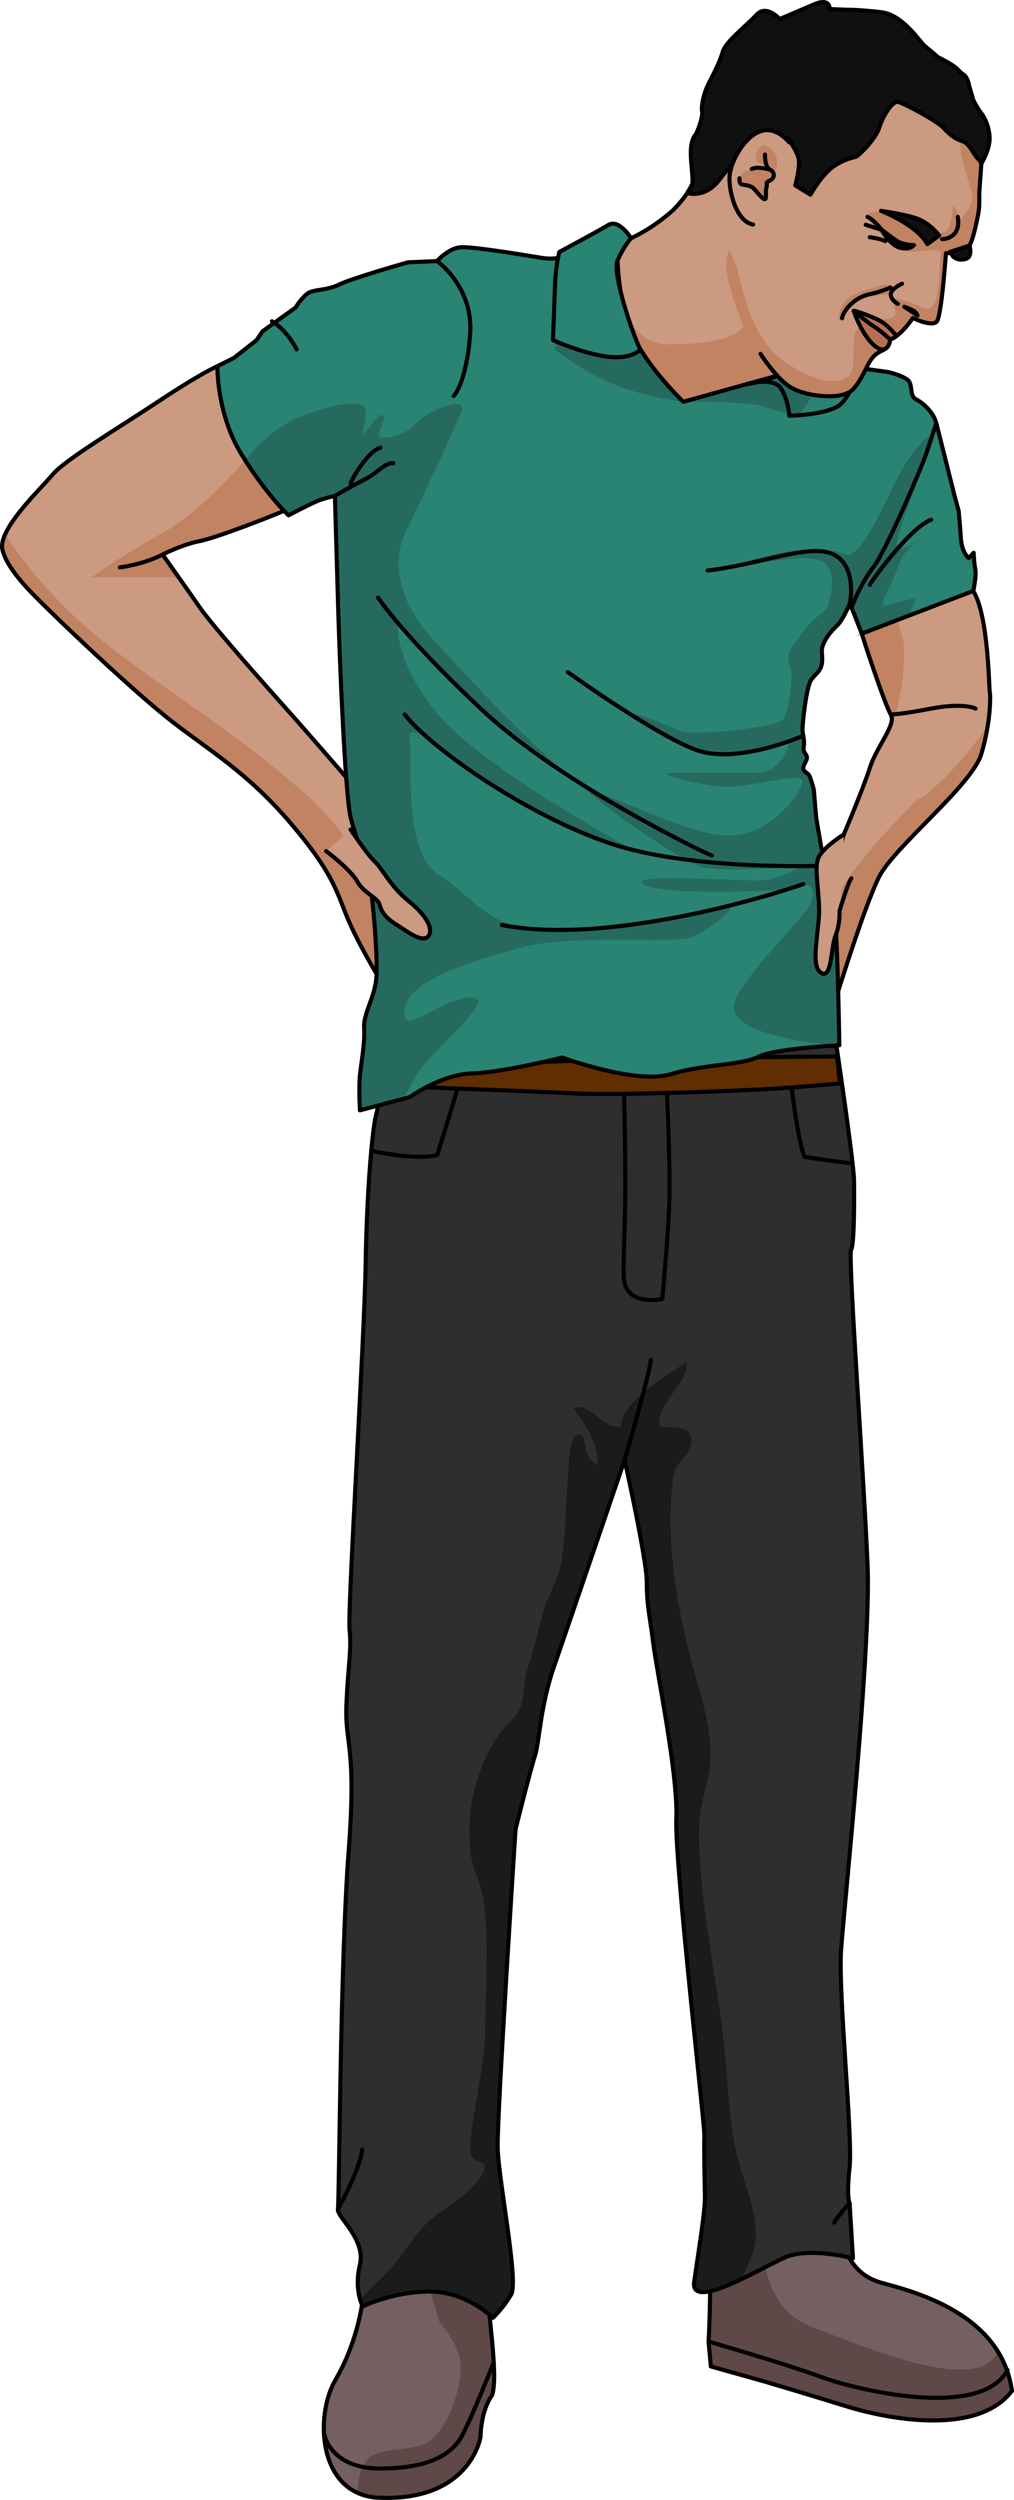 <?xml version="1.0" encoding="utf-8"?>
<!-- Generator: Adobe Illustrator 22.0.0, SVG Export Plug-In . SVG Version: 6.00 Build 0)  -->
<svg version="1.1" id="Layer_1" xmlns="http://www.w3.org/2000/svg" xmlns:xlink="http://www.w3.org/1999/xlink" x="0px" y="0px"
	 width="247.208px" height="608.909px" viewBox="0 0 247.208 608.909" enable-background="new 0 0 247.208 608.909"
	 xml:space="preserve">
<g>
	<g>
		<path fill="#CB9A80" d="M210.104,154.335c0.299,1.142,5.593,17.256,7.052,19.682s-3.419,7.747-5.086,12.975
			c-1.667,5.228-6.366,16.267-6.366,16.267s-6.451,19.977-4.01,24.893s1.895,15.703,1.895,15.703s7.03-22.889,10.704-30.238
			c3.674-7.348,22.671-22.335,24.952-29.971c2.281-7.636,2.281-14.12,2.065-14.984c-0.216-0.865-0.271-18.555-4.026-24.731
			c-3.755-6.176-6.997-5.284-7.645-5.514c-0.648-0.23-20.884,16.629-20.884,16.629"/>
		<path fill="#C18362" d="M216.923,173.578c0.499,0.069,1.007,0.076,1.517,0.06c1.541-5.91,2.296-11.807,1.808-17.843
			c-1.097-2.75-1.751-5.681-1.923-8.637c-4.916,4.01-9.571,7.888-9.571,7.888l1.349-0.71
			C210.389,155.424,215.207,170.099,216.923,173.578z"/>
		<path fill="#C18362" d="M226.023,193.37c-0.76,0.66-1.565,1.089-2.378,1.331c-4.301,4.423-8.612,8.836-12.531,13.596
			c-3.868,4.698-7.368,9.791-9.931,15.29c-0.108,1.944,0.016,3.567,0.511,4.564c2.441,4.917,1.895,15.703,1.895,15.703
			s7.03-22.889,10.704-30.238c3.674-7.349,22.671-22.335,24.952-29.971c0.744-2.491,1.242-4.854,1.573-6.945
			C236.664,182.908,231.589,188.534,226.023,193.37z"/>
		<path fill="none" stroke="#000000" stroke-linecap="round" stroke-linejoin="round" stroke-miterlimit="10" d="M210.104,154.335
			c0.299,1.142,5.593,17.256,7.052,19.682s-3.419,7.747-5.086,12.975c-1.667,5.228-6.366,16.267-6.366,16.267
			s-6.451,19.977-4.01,24.893s1.895,15.703,1.895,15.703s7.03-22.889,10.704-30.238c3.674-7.348,22.671-22.335,24.952-29.971
			c2.281-7.636,2.281-14.12,2.065-14.984c-0.216-0.865-0.271-18.555-4.026-24.731c-3.755-6.176-6.997-5.284-7.645-5.514
			c-0.648-0.23-19.215,15.158-19.215,15.158"/>
		<path fill="#CB9A80" d="M53.011,89.188c0,0-3.822,1.596-13.945,8.299s-23.303,14.574-26.163,18.028
			c-2.86,3.454-13.558,13.414-12.3,18.429c1.258,5.015,7.242,10.672,12.254,15.559s20.409,19.485,29.101,26.255
			c8.692,6.77,18.231,12.31,28.667,24.48s11.372,16.747,13.924,22.971s7.26,13.997,7.26,13.997s1.197-16.909,0.852-20.774
			s-8.266-27.116-8.266-27.116s-10.294-11.886-14.815-16.932c-4.521-5.045-17.867-20.071-20.925-24.505
			c-3.058-4.434-9.016-12.81-9.016-12.81s4.809-2.457,8.895-3.234c4.086-0.778,18.222-6.247,22.318-8.112s7.44-10.535,7.44-10.535
			l2.349-30.215L53.011,89.188z"/>
		<path fill="#C18362" d="M74.208,193.166c-19.347-16.71-25.937-19.353-46.038-34.574c-15.522-11.753-23.886-23.681-26.893-28.508
			c-0.351,0.773-0.594,1.512-0.705,2.2l0.376,2.742c1.767,4.736,7.254,9.938,11.909,14.477c5.012,4.887,20.409,19.485,29.101,26.255
			c8.692,6.77,18.231,12.31,28.667,24.48c10.436,12.171,11.372,16.747,13.925,22.971c2.552,6.223,7.26,13.997,7.26,13.997
			s0.98-13.849,0.911-19.344C88.268,209.307,82.153,200.029,74.208,193.166z"/>
		<path fill="#C18362" d="M22.441,140.585h21.104c-2.118-3-3.906-5.514-3.906-5.514s4.809-2.457,8.895-3.234
			s18.222-6.247,22.318-8.112s7.44-10.535,7.44-10.535l1.302-16.741L63.94,107.045c0,0-12.292,16.032-24.302,22.768
			C27.628,136.549,22.441,140.585,22.441,140.585z"/>
		<path fill="none" stroke="#000000" stroke-linecap="round" stroke-linejoin="round" stroke-miterlimit="10" d="M53.011,89.188
			c0,0-3.822,1.596-13.945,8.299s-23.303,14.574-26.163,18.028c-2.86,3.454-13.558,13.414-12.3,18.429
			c1.258,5.015,7.242,10.672,12.254,15.559s20.409,19.485,29.101,26.255c8.692,6.77,18.231,12.31,28.667,24.48
			s11.372,16.747,13.924,22.971s7.26,13.997,7.26,13.997s1.197-16.909,0.852-20.774s-8.266-27.116-8.266-27.116
			s-10.294-11.886-14.815-16.932c-4.521-5.045-17.867-20.071-20.925-24.505c-3.058-4.434-9.016-12.81-9.016-12.81
			s4.809-2.457,8.895-3.234c4.086-0.778,18.222-6.247,22.318-8.112s7.44-10.535,7.44-10.535l2.349-30.215L53.011,89.188z"/>
		<g>
			<g>
				<path fill="#746060" d="M84.922,474.522c0,0,18.812,7.108,37.482,0c-0.795,19.713-4.632,62.249-4.162,75.22
					c0.47,12.971,3.367,28.388,1.745,33.643c-2.839,3.913-2.839,10.194-2.839,10.194s-2.453,16.092-25.558,14.751
					c-14.184-1.341-14.794-20.138-9.826-28.631c4.968-8.493,9.153-22.124,6.504-38.233C85.62,525.356,84.922,474.522,84.922,474.522
					z"/>
				<path fill="#5F4848" d="M122.404,474.522c-6.709,2.554-13.426,3.265-19.29,3.137c-0.69,9.292-1.234,18.592-1.408,27.916
					c-0.195,10.471-0.39,28.602,0.22,39.061c0.031,0.526,0.059,1.052,0.09,1.578c0.807,3.759,1.763,7.484,2.723,11.179
					c0.698,2.687,1.642,5.42,2.409,8.186c2.478,3.038,4.75,6.241,5.105,10.117c0.53,5.792-3.355,16.434-7.791,19.039
					c-4.325,2.538-9.832,1.165-13.818,3.475c-2.382,1.381-3.699,5.582-3.384,9.241c1.278,0.422,2.711,0.727,4.33,0.88
					c23.105,1.341,25.558-14.751,25.558-14.751s0-6.281,2.839-10.194c1.622-5.255-1.275-20.672-1.745-33.643
					C117.772,536.771,121.609,494.235,122.404,474.522z"/>
				<path fill="none" stroke="#000000" stroke-linecap="round" stroke-linejoin="round" stroke-miterlimit="10" d="M84.922,474.522
					c0,0,18.812,7.108,37.482,0c-0.795,19.713-4.632,62.249-4.162,75.22c0.47,12.971,3.367,28.388,1.745,33.643
					c-2.839,3.913-2.839,10.194-2.839,10.194s-2.453,16.092-25.558,14.751c-14.184-1.341-14.794-20.138-9.826-28.631
					c4.968-8.493,9.153-22.124,6.504-38.233C85.62,525.356,84.922,474.522,84.922,474.522z"/>
				<path fill="none" stroke="#000000" stroke-linecap="round" stroke-linejoin="round" stroke-miterlimit="10" d="M79.164,593.168
					c-0.04,0.262,1.736,8.086,13.48,8.086c11.745,0,17.425-3.356,19.901-7.822c2.476-4.465,7.824-18.068,7.824-18.068"/>
			</g>
			<g>
				<path fill="#746060" d="M169.237,468.683c0,0,20.132,4.872,35.515,0c0.38,23.289,0.222,51.968-0.394,65.025
					c-0.615,13.057,2.948,20.214,10.568,22.31c7.62,2.097,29.198,7.374,31.781,26.328c-8.203,10.841-29.482,7.114-40.308,3.773
					c-10.826-3.343-19.944-6.031-19.944-6.031l-13.155-3.689l-0.556-6.075c0,0,0.722-11.303,0.278-29.183
					C172.578,523.262,168.736,482.048,169.237,468.683z"/>
				<path fill="#5F4848" d="M246.708,582.346c-0.599-4.403-1.762-7.671-3.283-10.137c-3.77,12.438-35.924-1.971-45.047-5.25
					c-10.087-3.626-12.281-12.812-13.597-26.348c-1.315-13.537-3.282-70.21-3.282-70.21l-0.001-0.001
					c-7.083-0.634-12.261-1.717-12.261-1.717c-0.502,13.365,3.341,54.579,3.785,72.459c0.444,17.88-0.278,29.183-0.278,29.183
					l0.556,6.075l13.155,3.689c0,0,9.119,2.688,19.944,6.031C217.225,589.46,238.505,593.187,246.708,582.346z"/>
				<path fill="none" stroke="#000000" stroke-linecap="round" stroke-linejoin="round" stroke-miterlimit="10" d="M169.237,468.683
					c0,0,20.132,4.872,35.515,0c0.38,23.289,0.222,51.968-0.394,65.025c-0.615,13.057,2.948,20.214,10.568,22.31
					c7.62,2.097,29.198,7.374,31.781,26.328c-8.203,10.841-29.482,7.114-40.308,3.773c-10.826-3.343-19.944-6.031-19.944-6.031
					l-13.155-3.689l-0.556-6.075c0,0,0.722-11.303,0.278-29.183C172.578,523.262,168.736,482.048,169.237,468.683z"/>
				<path fill="none" stroke="#000000" stroke-linecap="round" stroke-linejoin="round" stroke-miterlimit="10" d="M172.744,570.324
					c0,0,19.511,5.665,27.488,8.642c7.977,2.977,38.84,10.586,45.4-1.705"/>
			</g>
			<g>
				<path fill="#2E2E2E" d="M203.927,254.78c0,0,4.234,28.225,4.285,32.831c0.05,4.608,0.084,15.445-0.716,16.799
					c-0.8,1.354,3.18,56.103,4.022,76.965c0.844,20.86-5.769,83.175-6.469,93.743c-0.696,10.566,2.885,45.442,2.079,52.757
					c-0.806,7.315,0,8.745,0,8.745l0.822,13.45c0,0-10.662-2.886-16.716-0.175c-6.055,2.707-23.052,13.16-22,5.845
					c1.054-7.312,2.718-17.337,2.623-20.86c-0.099-3.522-0.242-12.354-0.138-14.793c0.104-2.436-7.291-66.653-6.842-77.221
					c0.45-10.564-4.678-35.222-5.605-42.538c-0.925-7.315-1.583-9.214-1.588-14.902c-0.008-5.69-5.409-29.805-5.409-29.805
					s-13.849,40.64-17.232,50.391c-3.384,9.755-3.494,18.153-4.632,21.676c-1.141,3.522-4.721,17.879-4.721,17.879
					s-4.523,69.608-4.361,77.464c0.159,7.857,5.169,32.57,3.298,35.821c-1.87,3.252-4.445,5.692-4.445,5.692
					s-6.471-6.398-15.372-6.402c-8.904,0-16.384,3.618-16.384,3.618s-2.185-3.92-0.686-10.15c1.504-6.232-5.679-11.64-5.351-13.538
					c0.326-1.898,0.56-60.54,2.585-86.821c2.027-26.284-0.941-26.284-0.525-36.039c0.415-9.751,1.306-13.273,0.775-18.152
					c-0.535-4.876,3.635-71.002,3.915-89.155c0.281-18.152,1.66-33.055,2.538-36.305c0.881-3.252,2.086-14.089,2.086-14.089
					S185.43,253.647,203.927,254.78z"/>
				<path fill="#1B1B1B" d="M171.719,520.086c-0.104,2.439,0.038,11.271,0.138,14.793c0.095,3.523-1.569,13.548-2.624,20.86
					c-0.096,0.67-0.013,1.224,0.206,1.684c1.152,2.027,6.171,0.168,11.318-2.285c1.101-2.536,2.442-5.004,3.141-7.691
					c1.804-6.946-2.989-16.469-4.445-23.338c-1.911-8.996-2.052-18.678-3.157-28.02c-1.961-16.519-5.883-33.583-5.883-50.268
					c0-5.576,1.644-9.468,2.522-14.675c1.135-6.72-1.081-14.863-2.893-21.173c-4.536-15.786-8.069-33.51-5.917-50.146
					c0.464-3.58,3.875-5.214,4.372-8.153c0.811-4.781-4.834-3.949-7.645-4.14c-0.988-6.09,7.14-10.335,6.527-15.793
					c-3.517,2.404-16.657,10.087-15.886,15.793c-4.481,0.761-7.76-6.271-11.747-4.542c2.636,3.471,6.587,9.086,5.813,13.939
					c-0.748-0.617-1.635-1.484-2.226-2.385c-0.606-0.923-0.829-4.513-1.464-4.94c-3.133-2.108-3.193,7.733-3.345,9.382
					c-0.656,7.108-0.471,14.717-1.749,21.729c-0.809,4.446-3.378,8.067-4.474,12.424c-1.122,4.459-2.266,8.79-3.679,13.176
					c-1.026,3.184-0.635,7.24-2.064,10.204c-0.951,1.972-3.185,3.552-4.481,5.349c-3.747,5.193-6.15,11.434-7.144,17.742
					c-0.624,3.961-0.678,7.992-0.163,11.968c0.516,3.985,2.561,7.284,3.111,11.183c1.481,10.503,0.389,22.485,0.386,33.128
					c-0.001,5.638-3.143,19.902-3.511,25.312c-0.243,3.602-0.337,4.789,3.356,5.777c0.806,4.787-9.981,11.083-12.79,13.382
					c-4.656,3.812-7.173,9.395-11.463,13.701c-1.681,1.688-4.107,3.79-5.921,5.929c0.297,1.112,0.486,1.768,0.486,1.768
					s7.479-3.618,16.384-3.618c8.901,0.003,15.372,6.402,15.372,6.402s2.575-2.44,4.445-5.692
					c1.871-3.251-3.139-27.963-3.298-35.821c-0.162-7.857,4.361-77.464,4.361-77.464s3.58-14.357,4.721-17.879
					c1.138-3.522,1.248-11.92,4.632-21.676c3.383-9.752,17.232-50.391,17.232-50.391s5.401,24.115,5.409,29.805
					c0.005,5.688,0.662,7.587,1.588,14.902c0.927,7.316,6.055,31.974,5.605,42.537C164.429,453.434,171.823,517.65,171.719,520.086z
					"/>
				<path fill="none" stroke="#000000" stroke-linecap="round" stroke-linejoin="round" stroke-miterlimit="10" d="M203.927,254.78
					c0,0,4.234,28.225,4.285,32.831c0.05,4.608,0.084,15.445-0.716,16.799c-0.8,1.354,3.18,56.103,4.022,76.965
					c0.844,20.86-5.769,83.175-6.469,93.743c-0.696,10.566,2.885,45.442,2.079,52.757c-0.806,7.315,0,8.745,0,8.745l0.822,13.45
					c0,0-10.662-2.886-16.716-0.175c-6.055,2.707-23.052,13.16-22,5.845c1.054-7.312,2.718-17.337,2.623-20.86
					c-0.099-3.522-0.242-12.354-0.138-14.793c0.104-2.436-7.291-66.653-6.842-77.221c0.45-10.564-4.678-35.222-5.605-42.538
					c-0.925-7.315-1.583-9.214-1.588-14.902c-0.008-5.69-5.409-29.805-5.409-29.805s-13.849,40.64-17.232,50.391
					c-3.384,9.755-3.494,18.153-4.632,21.676c-1.141,3.522-4.721,17.879-4.721,17.879s-4.523,69.608-4.361,77.464
					c0.159,7.857,5.169,32.57,3.298,35.821c-1.87,3.252-4.445,5.692-4.445,5.692s-6.471-6.398-15.372-6.402
					c-8.904,0-16.384,3.618-16.384,3.618s-2.185-3.92-0.686-10.15c1.504-6.232-5.679-11.64-5.351-13.538
					c0.326-1.898,0.56-60.54,2.585-86.821c2.027-26.284-0.941-26.284-0.525-36.039c0.415-9.751,1.306-13.273,0.775-18.152
					c-0.535-4.876,3.635-71.002,3.915-89.155c0.281-18.152,1.66-33.055,2.538-36.305c0.881-3.252,2.086-14.089,2.086-14.089
					S185.43,253.647,203.927,254.78z"/>
				<path fill="none" stroke="#000000" stroke-linecap="round" stroke-linejoin="round" stroke-miterlimit="10" d="M162.523,264.343
					c0,0,0.994,20.451,0.63,29.242c-0.341,8.289-1.692,22.808-1.692,22.808s-8.644,1.949-9.347-4.824
					c-0.306-2.947,0.281-11.506,0.321-21.109c0.055-12.481-0.335-26.074-0.335-26.074"/>
				<path fill="none" stroke="#000000" stroke-linecap="round" stroke-linejoin="round" stroke-miterlimit="10" d="M112.547,261.893
					c0,0-4.242,14.048-5.955,19.467c-5.744,1.353-16.08-1.093-16.08-1.093"/>
				<path fill="none" stroke="#000000" stroke-linecap="round" stroke-linejoin="round" stroke-miterlimit="10" d="M192.5,260.119
					c0,0,1.393,15.304,3.595,21.666c8.11,1.22,11.76,1.59,11.76,1.59"/>
				<path fill="none" stroke="#000000" stroke-linecap="round" stroke-linejoin="round" stroke-miterlimit="10" d="M152.275,355.621
					c0,0,5.657-19.236,6.428-24.383"/>
				<path fill="none" stroke="#000000" stroke-linecap="round" stroke-linejoin="round" stroke-miterlimit="10" d="M82.389,538.073
					c0,0,5.294-9.404,5.937-14.553"/>
				<path fill="none" stroke="#000000" stroke-linecap="round" stroke-linejoin="round" stroke-miterlimit="10" d="M207.128,536.621
					c0,0-3.115,3.348-3.708,4.768"/>
			</g>
			<path fill="#602E00" stroke="#000000" stroke-linecap="round" stroke-linejoin="round" stroke-miterlimit="10" d="
				M93.397,264.442c0,0,36.51,1.359,46.479,1.868c9.968,0.509,35.354-0.444,45.139-0.934s19.754-1.507,19.754-1.507l-0.681-6.54
				c0,0-41.767,0.302-52.573,0.644c-10.806,0.342-55.2,1.99-56.396,2.039C93.922,260.062,93.397,264.442,93.397,264.442z"/>
		</g>
		<g>
			<path id="changecolor_17_" fill="#298474" d="M151.639,56.612c0,0-11.871,7.448-19.31,6.236s-16.779-2.713-19.825-2.633
				c-3.046,0.08-5.959,3.37-5.959,3.37L99.418,63.9c0,0-13.25,3.737-16.691,5.391c-3.442,1.654-6.354,1.028-7.925,2.319
				c-1.571,1.29-2.732,3.292-2.732,3.292l-8.067,5.796l-1.47,2.163l-5.478,4.299l-4.043,2.029c0,0-0.27,11.472,5.836,21.427
				s11.498,14.9,11.498,14.9s6.176-3.26,7.812-3.788c1.636-0.529,3.489-0.946,3.489-0.946s0.534,18.441,0.823,28.286
				s1.642,45.37,3.117,50.496c1.475,5.126,3.224,9.982,4.223,13.635c0.999,3.653,2.367,20.198,1.941,25.034
				c-0.426,4.836-3.214,8.623-2.975,12.16c0.239,3.537-0.731,8.512-1.03,11.5c-0.3,2.988,0,8.555,0,8.555l12.125-3.22
				c0,0,7.788-5.567,15.131-5.77s22.061-3.872,22.061-3.872s18.009,6.594,26.407,4.062c8.399-2.532,17.142-2.14,21.349-4.222
				c4.207-2.082,19.805-2.834,19.805-2.834s-0.526-38.91-2.247-40.884s-2.198-2.83-2.198-2.83l-1.191-11.685l-0.588-6.858
				c0,0-0.629-2.507-1.11-3.436c-0.481-0.929-2.276-0.891-1.004-3.109s-0.646-1.892-0.356-3.793c0.29-1.901-0.244-2.993-0.287-4.244
				c-0.043-1.251,0.915-10.596,2.181-12.27c1.266-1.674,2.412-2.044,2.596-4.272c0.184-2.228-0.465-2.56,0.368-4.456
				c0.833-1.896,2.042-3.189,3.414-4.536s2.998-5.266,2.998-5.266l2.904,7.383l27.18-10.405c0,0,0.799-3.754,0.487-5.28
				c-0.312-1.526-0.397-4.028-0.397-4.028l-1.205,1.308c0,0-1.674-1.266-1.913-4.804c-0.239-3.537-0.536-6.694-0.536-6.694
				l-1.014-3.7c0,0-3.76-14.998-4.442-17.669s-3.217-4.925-4.949-5.811c-1.732-0.886-0.619-3.595-2.076-4.751
				c-1.458-1.156-4.768-1.894-4.768-1.894L205.88,89.15l-6.938-2.458L151.639,56.612z"/>
			<path opacity="0.2" fill="#1D000E" d="M200.178,210.878l-1.19-11.685l-0.588-6.858c0,0-0.629-2.507-1.11-3.436
				c-0.481-0.929-2.276-0.891-1.004-3.109s-0.646-1.892-0.356-3.793c0.29-1.901-0.244-2.993-0.287-4.245
				c-0.043-1.251,0.915-10.596,2.181-12.27c1.266-1.674,2.412-2.044,2.596-4.272c0.184-2.228-0.466-2.56,0.368-4.456
				s2.042-3.189,3.414-4.536c1.372-1.347,2.998-5.266,2.998-5.266l2.904,7.383l11.728-4.49c0.359-1.38,0.845-2.975,1.289-3.524
				c0.839-1.037-3.327,0-6.654,1.037c-3.327,1.037,0.789-4.082,2.416-9.155c1.627-5.073,5.008-6.123,5.837-6.953
				s-3.732,2.903-5.837,2.319c-2.105-0.584,8.74-24.919,8.126-26.687c-0.613-1.768-3.741,2.182-6.556,6.526
				c-2.815,4.343-10.247,23.233-14.187,21.663c-3.939-1.57-6.853-0.843-12.025-0.853s-18.117,4.229-14.721,3.985
				c3.396-0.244,15.749-3.694,20.656-1.566c4.908,2.128,1.516,11.426,1.516,11.426s-4.549,3.714-6.363,6.409
				c-1.814,2.695-3.991,4.354-2.83,7.464c1.161,3.11-0.331,11.196-1.575,13.269s-22.6,4.147-25.502,2.695
				c-2.903-1.451-15.947-6.635-9.683-2.639c6.264,3.996,19.013,9.688,22.443,9.107s14.318-3.874,14.318-3.874
				s-1.575,7.772-8.003,7.772c-6.427,0-14.721,0-20.354,0s7.499,3.317,12.962,3.38s16.308-2.965,18.225-1.928
				s-6.272,12.855-15.809,13.684s-22.185-6.22-37.303-11.756c4.371,4.831,23.272,17.491,28.18,19.318c4.909,1.828,24.932,0,24.932,0
				s-4.82,3.012-8.967,3.427c-4.147,0.415-33.174-1.866-29.649,0.912c3.525,2.778,32.709,2.098,36.729,0.839
				c4.02-1.258,5.153-0.508,4.531,3.017s-14.306,15.343-18.66,24.258c-4.354,8.915,23.259,11.293,25.309,11.173
				c0,0-0.526-38.91-2.247-40.884C200.654,211.733,200.178,210.878,200.178,210.878z"/>
			<path opacity="0.2" fill="#1D000E" d="M194.744,101.261c0,0,7.966-11.544,7.771-12.094c-0.042-0.117-0.341-0.679-0.785-1.486
				l-2.788-0.988l-23.67-15.052l-2.84-0.896l-24.615-12.006l-11.469,15.038l-0.964,11.38c0,0,5.922,4.837,13.497,8.142
				s17.707,4.567,17.707,4.567s14.934-0.297,19.754,1.218C191.163,100.597,194.744,101.261,194.744,101.261z"/>
			<g>
				<path opacity="0.2" fill="#1D000E" d="M142.219,191.647c4.316,3.259,8.329,5.653,11.67,6.563
					C149.769,196.095,145.888,193.891,142.219,191.647z"/>
				<path opacity="0.2" fill="#1D000E" d="M177.105,220.759c-4.18,1.065-27.056,4.937-42.299,5.727s-19.247-8.033-27.968-13.542
					c-8.721-5.509-6.264-28.783-6.84-31.952s-0.123-5.538,12.548,5.213c12.671,10.751,40.191,20.416,41.342,20.709
					c1.15,0.294-36.024-19.583-47.063-32.897C95.787,160.702,97,151.742,97,151.742s15.001,21.422,45.219,39.905
					c-12.434-9.388-27.398-25.998-36.168-35.331c-11.815-12.573-8.933-23.16-7.391-26.231c1.542-3.071,12.578-26.322,13.888-30.068
					c1.31-3.746-7.938-0.288-11.018,3.047c-3.08,3.336-7.294,3.58-8.781,3.58s1.488-4.323,0.649-5.384s-2.619,2.214-4.286,3.923
					c-1.667,1.709,0.514-2.862,0-5.455c-0.514-2.594-7.266-1.441-15.335,1.532c-8.058,2.969-13.995,10.795-14.011,10.816
					c5.718,8.971,10.581,13.438,10.581,13.438s6.176-3.26,7.812-3.788s3.489-0.946,3.489-0.946s0.534,18.441,0.823,28.286
					s1.642,45.37,3.117,50.496c1.475,5.126,3.224,9.982,4.223,13.635s2.367,20.198,1.941,25.034
					c-0.426,4.836-3.214,8.623-2.975,12.16c0.239,3.537-0.731,8.512-1.03,11.5c-0.3,2.988,0,8.555,0,8.555l10.598-2.815
					c1.089-1.994,2.207-4.019,3.186-5.74c3.279-5.765,21.235-19.809,12.878-18.945c-8.357,0.865-16.426,10.086-15.748,2.882
					c0.678-7.204,17.477-12.103,28.715-15.121c11.239-3.018,35.445-1.016,40.174-2.135
					C172.277,227.454,181.285,219.694,177.105,220.759z"/>
			</g>
			<path fill="none" stroke="#000000" stroke-linecap="round" stroke-linejoin="round" stroke-miterlimit="10" d="M151.639,56.612
				c0,0-11.871,7.448-19.31,6.236s-16.779-2.713-19.825-2.633c-3.046,0.08-5.959,3.37-5.959,3.37L99.418,63.9
				c0,0-13.25,3.737-16.691,5.391c-3.442,1.654-6.354,1.028-7.925,2.319c-1.571,1.29-2.732,3.292-2.732,3.292l-8.067,5.796
				l-1.47,2.163l-5.478,4.299l-4.043,2.029c0,0-0.27,11.472,5.836,21.427s11.498,14.9,11.498,14.9s6.176-3.26,7.812-3.788
				c1.636-0.529,3.489-0.946,3.489-0.946s0.534,18.441,0.823,28.286s1.642,45.37,3.117,50.496c1.475,5.126,3.224,9.982,4.223,13.635
				c0.999,3.653,2.367,20.198,1.941,25.034c-0.426,4.836-3.214,8.623-2.975,12.16c0.239,3.537-0.731,8.512-1.03,11.5
				c-0.3,2.988,0,8.555,0,8.555l12.125-3.22c0,0,7.788-5.567,15.131-5.77s22.061-3.872,22.061-3.872s18.009,6.594,26.407,4.062
				c8.399-2.532,17.142-2.14,21.349-4.222c4.207-2.082,19.805-2.834,19.805-2.834s-0.526-38.91-2.247-40.884
				s-1.563-3.817-1.563-3.817l-1.825-10.698l-0.588-6.858c0,0-0.629-2.507-1.11-3.436c-0.481-0.929-2.276-0.891-1.004-3.109
				s-0.646-1.892-0.356-3.793c0.29-1.901-0.244-2.993-0.287-4.244c-0.043-1.251,0.915-10.596,2.181-12.27
				c1.266-1.674,2.412-2.044,2.596-4.272c0.184-2.228-0.465-2.56,0.368-4.456c0.833-1.896,2.042-3.189,3.414-4.536
				s2.998-5.266,2.998-5.266l2.904,7.383l27.18-10.405c0,0,0.799-3.754,0.487-5.28c-0.312-1.526-0.397-4.028-0.397-4.028
				l-1.205,1.308c0,0-1.674-1.266-1.913-4.804c-0.239-3.537-0.536-6.694-0.536-6.694l-1.014-3.7c0,0-3.76-14.998-4.442-17.669
				s-3.217-4.925-4.949-5.811c-1.732-0.886-0.619-3.595-2.076-4.751c-1.458-1.156-4.768-1.894-4.768-1.894L205.88,89.15
				l-6.938-2.458L151.639,56.612z"/>
		</g>
		<path fill="#CB9A80" d="M150.689,59.267c-0.491,0.159-0.301,14.735,3.756,22.821s12.143,15.776,12.143,15.776
			s20.883-5.841,23.554-6.523c2.671-0.682,12.372-8.694,12.372-8.694l-10.411-14.889l-21.286-14.991l-6.674-1.64
			C164.144,51.127,158.053,56.889,150.689,59.267z"/>
		<path fill="#C18362" d="M183.292,65.65c0,0-0.315,10.108-1.95,13.551c-1.635,3.443-9.885,4.808-18.879,4.661
			c-6.178-0.101-9.129-5.466-10.42-8.887c0.585,2.562,1.367,5.05,2.403,7.115c4.057,8.087,12.143,15.776,12.143,15.776
			s20.883-5.841,23.554-6.523c1.198-0.306,3.809-2.086,6.325-3.956c-2.117-1.547-5.284-3.804-6.059-4.046
			C189.22,82.968,183.292,65.65,183.292,65.65z"/>
		<path fill="none" stroke="#000000" stroke-linecap="round" stroke-linejoin="round" stroke-miterlimit="10" d="M150.689,59.267
			c-0.491,0.159-0.301,14.735,3.756,22.821s12.143,15.776,12.143,15.776s20.883-5.841,23.554-6.523
			c2.671-0.682,12.372-8.694,12.372-8.694l-10.411-14.889l-21.286-14.991l-6.674-1.64C164.144,51.127,158.053,56.889,150.689,59.267
			z"/>
		<path fill="none" stroke="#000000" stroke-linecap="round" stroke-linejoin="round" stroke-miterlimit="10" d="M200.178,210.878
			c0,0-31.395,1.21-51.237-5.393c-19.842-6.603-43.51-22.813-50.281-31.468"/>
		<path fill="none" stroke="#000000" stroke-linecap="round" stroke-linejoin="round" stroke-miterlimit="10" d="M173.549,208.38
			c-0.76-0.116-36.655-17.256-56.116-35.547s-25.25-27.264-25.25-27.264"/>
		<path fill="none" stroke="#000000" stroke-linecap="round" stroke-linejoin="round" stroke-miterlimit="10" d="M195.838,179.198
			c0,0-16.046,7.107-26.073,3.478s-31.337-18.974-31.337-18.974"/>
		<path fill="none" stroke="#000000" stroke-linecap="round" stroke-linejoin="round" stroke-miterlimit="10" d="M207.2,146.952
			c0,0,1.865-8.774-3.817-11.818c-5.682-3.044-17.883,2.342-30.855,3.821"/>
		<path fill="none" stroke="#000000" stroke-linecap="round" stroke-linejoin="round" stroke-miterlimit="10" d="M207.558,148.062
			c0,0,2.231-5.961,5.313-9.848c3.082-3.887,11.923-24.632,12.93-27.668c1.007-3.036,2.463-7.482,2.463-7.482"/>
		<path fill="none" stroke="#000000" stroke-linecap="round" stroke-linejoin="round" stroke-miterlimit="10" d="M212.07,142.448
			c0.169-0.597,9.757-13.994,14.94-15.849"/>
		<path id="changecolor_18_" fill="#298474" d="M156.142,85.104c0,0-2.075,2.528-8.104,1.765s-13.231-4.039-13.231-4.039
			s0.356-8.97,0.507-13.536s1.053-7.93,1.053-7.93s9.401-5.024,11.971-6.577c2.57-1.553,5.515,3.234,5.515,3.234
			s-1.915,2.115-3.309,5.454C149.15,66.812,154.852,83.133,156.142,85.104z"/>
		<path fill="none" stroke="#000000" stroke-linecap="round" stroke-linejoin="round" stroke-miterlimit="10" d="M156.142,85.104
			c0,0-2.075,2.528-8.104,1.765s-13.231-4.039-13.231-4.039s0.356-8.97,0.507-13.536s1.053-7.93,1.053-7.93
			s9.401-5.024,11.971-6.577c2.57-1.553,5.515,3.234,5.515,3.234s-1.915,2.115-3.309,5.454
			C149.15,66.812,154.852,83.133,156.142,85.104z"/>
		<path fill="none" stroke="#000000" stroke-linecap="round" stroke-linejoin="round" stroke-miterlimit="10" d="M181.96,93.582
			c-0.73,0.105,6.33-1.823,8.263,0.806c1.933,2.628,2.22,6.873,2.22,6.873s10.062-0.178,12.754-3.035
			c2.691-2.857,3.558-6.889,3.558-6.889s-7.252-7.863-7.756-7.461C200.495,84.279,193.827,91.877,181.96,93.582z"/>
		<path fill="#CB9A80" d="M185.405,86.185c0,0,4.061,6.418,7.773,8.402c3.713,1.984,12.187,3.042,14.796,0.211
			c2.61-2.831,3.406-6.521,5.216-8.19c1.81-1.669,3.603-1.154,3.791-3.93c2.506-0.634,5.56-5.216,5.56-5.216
			s4.713,2.283,5.867,0.821c1.154-1.462,2.209-16.611,2.209-16.611s3.782-0.046,5.131-1.075c1.349-1.029,2.291-6.376,2.727-8.395
			c0.435-2.019,0.189-4.313,0.324-6.037c0.135-1.725,0.446-6.274,0.446-6.274s-1.243-3.85-1.619-5.014
			c-0.376-1.164-9.697-22.676-23.463-27.03c-13.766-4.354-30.023-3.257-38.091,13.093c-8.068,16.35-2.415,20.524-11.928,30.188"/>
		<path fill="#C18362" d="M204.409,78.471c0,0,1.031-2.961,3.121-4.447s4.143-1.803,6.413-2.053s3.215-0.203,3.215-0.203
			s-0.002-1.076,1.378-1.873c-2.49-0.757-2.74-0.814-5.531,0.131C210.212,70.971,204.356,71.805,204.409,78.471z"/>
		<path fill="#C18362" d="M236.393,32.1c-0.774,0.115-1.552,0.286-2.329,0.538c-0.483,6.25,3.316,13.667,2.983,15.882
			s-2.983,5.035-2.983,5.035s-1.517-4.417-1.767-3.083c-0.25,1.333-0.083,3.833-1.333,5.475s-4.583,0.691-8.135-1.471
			c-3.552-2.162-9.448-3.588-10.783-2.588s-0.165,2.333,3.418,5.884c3.583,3.55,6.667,3.783,8.231,3.481
			c1.565-0.302,5.519-0.615,5.602,0s-0.417,9.468-1.083,11.718c-0.667,2.25-2.083,2.75-3.75,1.744c-1.667-1.006-6-2.078-6.98-1.98
			c-0.98,0.098,1.897,2.986,0.397,4.322s-6.583,0.331-8.75,2.914c-2.167,2.583,0.25,9.667-2.417,11.75
			c-2.667,2.083-8.167,1.667-16.25-4.25c-8.083-5.917-9.917-20.167-10.956-22.5c-1.04-2.333-1.96-6.5-2.377-1
			c-0.328,4.323,2.811,12.248,4.169,15.442l4.107,6.772c0,0,4.061,6.418,7.773,8.402c3.713,1.984,12.187,3.042,14.796,0.211
			c2.61-2.831,3.406-6.521,5.216-8.19c1.81-1.669,3.603-1.154,3.791-3.93c2.506-0.634,5.56-5.216,5.56-5.216
			s4.713,2.283,5.867,0.821c1.154-1.462,2.209-16.611,2.209-16.611s3.782-0.046,5.131-1.075c1.349-1.029,2.291-6.376,2.727-8.396
			s0.189-4.313,0.324-6.037c0.135-1.725,0.446-6.274,0.446-6.274s-1.243-3.85-1.619-5.014
			C237.552,34.647,237.126,33.621,236.393,32.1z"/>
		<path fill="none" stroke="#000000" stroke-linecap="round" stroke-linejoin="round" stroke-miterlimit="10" d="M185.405,86.185
			c0,0,4.061,6.418,7.773,8.402c3.713,1.984,12.187,3.042,14.796,0.211c2.61-2.831,3.406-6.521,5.216-8.19
			c1.81-1.669,3.603-1.154,3.791-3.93c2.506-0.634,5.56-5.216,5.56-5.216s4.713,2.283,5.867,0.821
			c1.154-1.462,2.209-16.611,2.209-16.611s3.782-0.046,5.131-1.075c1.349-1.029,2.291-6.376,2.727-8.395
			c0.435-2.019,0.189-4.313,0.324-6.037c0.135-1.725,0.446-6.274,0.446-6.274s-1.243-3.85-1.619-5.014
			c-0.376-1.164-9.697-22.676-23.463-27.03c-13.766-4.354-30.023-3.257-38.091,13.093c-8.068,16.35-2.415,20.524-11.928,30.188"/>
		<path fill="#101010" stroke="#000000" stroke-linecap="round" stroke-linejoin="round" stroke-miterlimit="10" d="M226.088,59.465
			l2.876-2.116c0,0-2.058-2.697-4.814-3.884s-9.383-2.111-9.383-2.111S223.455,54.68,226.088,59.465z"/>
		<path fill="#101010" stroke="#000000" stroke-linecap="round" stroke-linejoin="round" stroke-miterlimit="10" d="M231.549,61.371
			l4.806-1.552c0,0,0.893,2.667-0.898,3.245c-1.791,0.578-3.029-0.499-3.029-0.499L231.549,61.371z"/>
		<path fill="#101010" stroke="#000000" stroke-linecap="round" stroke-linejoin="round" stroke-miterlimit="10" d="M222.828,59.703
			c0,0-2.723,0.064-4.563-1.27c-1.84-1.334-3.324-2.486-3.324-2.486s1.929,3.678,4.378,4.37
			C221.766,61.01,222.828,59.703,222.828,59.703z"/>
		<path fill="none" stroke="#000000" stroke-linecap="round" stroke-linejoin="round" stroke-miterlimit="10" d="M211.068,54.75
			c2.002,0.688,3.872,1.197,3.872,1.197s-2.007-2.541-3.452-3.112"/>
		<path fill="none" stroke="#000000" stroke-linecap="round" stroke-linejoin="round" stroke-miterlimit="10" d="M215.842,58.738
			c-0.301-0.242-2.326-0.774-3.798-0.966"/>
		<path fill="none" stroke="#000000" stroke-linecap="round" stroke-linejoin="round" stroke-miterlimit="10" d="M223.694,76.85
			c0,0-0.292-0.829-1.092-1.238c-0.8-0.409-2.147-0.897-2.147-0.897L223.694,76.85z"/>
		<path fill="none" stroke="#000000" stroke-linecap="round" stroke-linejoin="round" stroke-miterlimit="10" d="M218.897,74.024
			c0,0-1.663-0.872-1.74-2.256s2.757-2.67,2.757-2.67"/>
		<path fill="none" stroke="#000000" stroke-linecap="round" stroke-linejoin="round" stroke-miterlimit="10" d="M217.04,70.026
			c0,0-1.839,0.965-5.238,1.692c-3.399,0.727-6.24,3.869-6.504,5.809"/>
		<path fill="#B96E52" d="M218.294,81.487c0,0-1.853-2.294-3.661-3.3c-1.808-1.006-6.259-2.617-6.506-2.464
			c0,0,1.236,3.828,3.551,6.862c2.315,3.034,3.898,2.541,3.898,2.541l0,0c0.759-0.436,1.306-0.984,1.405-2.448
			c0.494-0.125,1.008-0.406,1.517-0.772L218.294,81.487z"/>
		<path fill="none" stroke="#000000" stroke-linecap="round" stroke-linejoin="round" stroke-miterlimit="10" d="M218.294,81.487
			c0,0-1.853-2.294-3.661-3.3c-1.808-1.006-6.259-2.617-6.506-2.464c0,0,1.236,3.828,3.551,6.862
			c2.315,3.034,3.898,2.541,3.898,2.541l0,0c0.759-0.436,1.306-0.984,1.405-2.448c0.494-0.125,1.008-0.406,1.517-0.772
			L218.294,81.487z"/>
		<path fill="none" stroke="#000000" stroke-linecap="round" stroke-linejoin="round" stroke-miterlimit="10" d="M208.127,75.723
			c0,0,3.277,2.798,4.886,3.762c1.609,0.964,3.969,3.194,3.969,3.194"/>
		<path fill="#101010" d="M192.004,33.532c0,0,1.976,2.751,2.617,4.736c0.641,1.984-0.744,6.881-0.744,6.881l3.698,2.266
			c0,0,1.937-3.493,4.429-5.88s6.16-3.275,6.637-3.33c0.477-0.055,4.781-4.178,5.711-7.117s3.219-6.565,4.603-6.26
			c1.384,0.305,9.615,4.667,11.176,6.437c1.561,1.77,3.158,2.737,4.464,3.107c1.306,0.369,2.242,2.044,2.829,2.943
			c0.587,0.898,0.491,0.907,1.04,1.383c0.549,0.476,0.781,1.193,0.781,1.193s2.116-3.551,2.023-6.289
			c-0.093-2.738-1.232-5.04-2.056-6.06c-0.824-1.019-1.88-3.067-1.88-3.067l-1.034-3.507c0,0-0.278-2.086-1.402-2.81
			c-1.124-0.725-1.092-1.238-2.716-2.287c-1.624-1.049-3.493-1.937-3.493-1.937s-1.8-1.594-3.129-2.648s-5.344-7.668-10.694-8.313
			s-8.801-0.615-8.801-0.615L202.254,2.2c0,0,0.265-2.854-3.738-1.166s-8.425,3.611-8.425,3.611s-3.268-3.691-5.674-1.035
			c-2.405,2.656-7.525,6.484-8.251,9.092c-0.726,2.607-2.567,5.971-3.51,7.857c-0.943,1.887-1.745,4.914-1.493,6.613
			c0.252,1.698-1.48,5.521-1.48,5.521s-1.181,0.936-1.264,4.047c-0.083,3.111,0.774,7.362,0.238,8.356
			c-0.536,0.994-1.109,1.915-1.109,1.915s4.374,1.492,7.944-3.373c3.57-4.864,10.041-9.935,11.679-10.068
			C188.809,33.437,192.004,33.532,192.004,33.532z"/>
		<path fill="none" stroke="#000000" stroke-linecap="round" stroke-linejoin="round" stroke-miterlimit="10" d="M192.004,33.532
			c0,0,1.976,2.751,2.617,4.736c0.641,1.984-0.744,6.881-0.744,6.881l3.698,2.266c0,0,1.937-3.493,4.429-5.88s6.16-3.275,6.637-3.33
			c0.477-0.055,4.781-4.178,5.711-7.117s3.219-6.565,4.603-6.26c1.384,0.305,9.615,4.667,11.176,6.437
			c1.561,1.77,3.158,2.737,4.464,3.107c1.306,0.369,2.242,2.044,2.829,2.943c0.587,0.898,0.491,0.907,1.04,1.383
			c0.549,0.476,0.781,1.193,0.781,1.193s2.116-3.551,2.023-6.289c-0.093-2.738-1.232-5.04-2.056-6.06
			c-0.824-1.019-1.88-3.067-1.88-3.067l-1.034-3.507c0,0-0.278-2.086-1.402-2.81c-1.124-0.725-1.092-1.238-2.716-2.287
			c-1.624-1.049-3.493-1.937-3.493-1.937s-1.8-1.594-3.129-2.648s-5.344-7.668-10.694-8.313s-8.801-0.615-8.801-0.615L202.254,2.2
			c0,0,0.265-2.854-3.738-1.166s-8.425,3.611-8.425,3.611s-3.268-3.691-5.674-1.035c-2.405,2.656-7.525,6.484-8.251,9.092
			c-0.726,2.607-2.567,5.971-3.51,7.857c-0.943,1.887-1.745,4.914-1.493,6.613c0.252,1.698-1.48,5.521-1.48,5.521
			s-1.181,0.936-1.264,4.047c-0.083,3.111,0.774,7.362,0.238,8.356c-0.536,0.994-1.109,1.915-1.109,1.915s4.374,1.492,7.944-3.373
			c3.57-4.864,10.041-9.935,11.679-10.068C188.809,33.437,192.004,33.532,192.004,33.532z"/>
		<path fill="none" stroke="#000000" stroke-linecap="round" stroke-linejoin="round" stroke-miterlimit="10" d="M81.646,120.78
			c0,0,3.782-2.241,7.1-3.906c3.319-1.665,5.263-4.37,7.157-4.017"/>
		<path fill="none" stroke="#000000" stroke-linecap="round" stroke-linejoin="round" stroke-miterlimit="10" d="M85.473,117.76
			c0.241-1.092,4.368-8.061,7.275-8.703"/>
		<g>
			<path fill="#CB9A80" d="M79.504,207.302c0,0,5.879,4.374,7.591,7.386c1.711,3.012,5.027,3.926,5.453,5.641
				s1.356,3.149,4.009,4.827c2.654,1.677,6.266,4.489,7.75,2.993s0.004-4.921-4.602-8.607c-4.606-3.686-6.513-8.049-8.261-9.606
				c-1.748-1.557-5.983-7.901-5.983-7.901"/>
			<path fill="none" stroke="#000000" stroke-linecap="round" stroke-linejoin="round" stroke-miterlimit="10" d="M79.504,207.302
				c0,0,5.879,4.374,7.591,7.386c1.711,3.012,5.027,3.926,5.453,5.641s1.356,3.149,4.009,4.827c2.654,1.677,6.266,4.489,7.75,2.993
				s0.004-4.921-4.602-8.607c-4.606-3.686-6.513-8.049-8.261-9.606c-1.748-1.557-5.983-7.901-5.983-7.901"/>
		</g>
		<path fill="none" stroke="#000000" stroke-linecap="round" stroke-linejoin="round" stroke-miterlimit="10" d="M229.683,58.255
			c0,0,4.695,0.039,3.822-5.42"/>
		<path fill="none" stroke="#000000" stroke-linecap="round" stroke-linejoin="round" stroke-miterlimit="10" d="M195.838,215.304
			c-0.459,0.334-45.125,15.501-73.459,10.001"/>
		<path fill="none" stroke="#000000" stroke-linecap="round" stroke-linejoin="round" stroke-miterlimit="10" d="M39.638,135.071
			c0,0-3.905,2.191-10.389,3.132"/>
		<path fill="#CB9A80" d="M192.368,34.661c0,0-3.087-4.046-6.997-2.684c-3.911,1.362-7.3,7.401-7.512,11.029
			c-0.212,3.628,1.682,11.026,5.753,11.688"/>
		<path fill="#C18362" d="M185.59,48.377c-0.423-0.235-0.671-0.685-0.906-1.108c-0.417-0.752-0.89-1.519-1.63-1.958
			c-0.441-0.262-0.948-0.387-1.417-0.596c-0.469-0.209-0.927-0.537-1.089-1.024c-0.169-0.508,0.034-1.085,0.4-1.475
			c0.366-0.39,0.871-0.621,1.379-0.787c1.024-0.334,2.121-0.443,3.191-0.315c0.238,0.028,0.486,0.067,0.711-0.016
			c0.225-0.083,0.406-0.34,0.314-0.561c-0.039-0.094-0.119-0.164-0.201-0.224c-0.515-0.379-1.211-0.493-1.652-0.956
			c-0.649-0.683-0.46-1.806-0.036-2.647c0.245-0.487,0.59-0.97,1.106-1.147c0.578-0.198,1.218,0.043,1.725,0.384
			c1.144,0.77,1.905,2.083,2.002,3.459s-0.471,2.783-1.496,3.706c-0.312,0.281-0.668,0.525-0.895,0.878
			c-0.579,0.9-0.137,2.024-0.117,3.002C186.996,47.787,186.689,48.987,185.59,48.377z"/>
		<path fill="none" stroke="#000000" stroke-linecap="round" stroke-linejoin="round" stroke-miterlimit="10" d="M192.368,34.661
			c0,0-3.087-4.046-6.997-2.684c-3.911,1.362-7.3,7.401-7.512,11.029c-0.212,3.628,1.682,11.026,5.753,11.688"/>
		<path fill="none" stroke="#000000" stroke-linecap="round" stroke-linejoin="round" stroke-miterlimit="10" d="M186.508,37.641
			c0,0-0.117,3.004,1.186,3.671c1.303,0.667,1.26,2.065-0.025,2.678s-0.447,0.54-0.833,1.752c-0.385,1.212,0.511,3.988-1.257,2.186
			c-1.769-1.802-1.743-2.336-3.148-2.707c-1.405-0.371-2.243,0.097-2.165-1.806"/>
		<path fill="none" stroke="#000000" stroke-linecap="round" stroke-linejoin="round" stroke-miterlimit="10" d="M187.694,41.312
			c0,0-3.057-0.892-4.402-0.16"/>
		<path fill="#CB9A80" d="M199.696,208.581c-1.567,2.645,0.39,9.38-0.087,15.161c-0.478,5.781-1.675,11.348,0.352,13.037
			c2.85,2.375,2.579-6.05,3.745-8.925s0.961-5.938,0.961-5.938l0.614-6.14l0.422-12.519
			C205.704,203.258,201.264,205.937,199.696,208.581z"/>
		<path fill="none" stroke="#000000" stroke-linecap="round" stroke-linejoin="round" stroke-miterlimit="10" d="M205.704,203.258
			c0,0-4.441,2.678-6.008,5.323c-1.567,2.645,0.39,9.38-0.087,15.161c-0.478,5.781-1.675,11.348,0.352,13.037
			c2.85,2.375,2.579-6.05,3.745-8.925s0.961-5.938,0.961-5.938s2-6.846,2.891-7.979"/>
		<path fill="none" stroke="#000000" stroke-linecap="round" stroke-linejoin="round" stroke-miterlimit="10" d="M217.156,174.017
			c0,0,1.916,0.091,9.854-1.43c7.938-1.521,10.832,0,10.832,0"/>
	</g>
	<path fill="none" stroke="#000000" stroke-linecap="round" stroke-linejoin="round" stroke-miterlimit="10" d="M66.295,78.247
		c0,0,3.435,1.852,6.029,6.856"/>
	<path fill="none" stroke="#000000" stroke-linecap="round" stroke-linejoin="round" stroke-miterlimit="10" d="M106.545,63.586
		c0,0,9.036,6.324,8.06,18.089c-0.976,11.765-3.993,14.774-3.993,14.774"/>
</g>
</svg>

